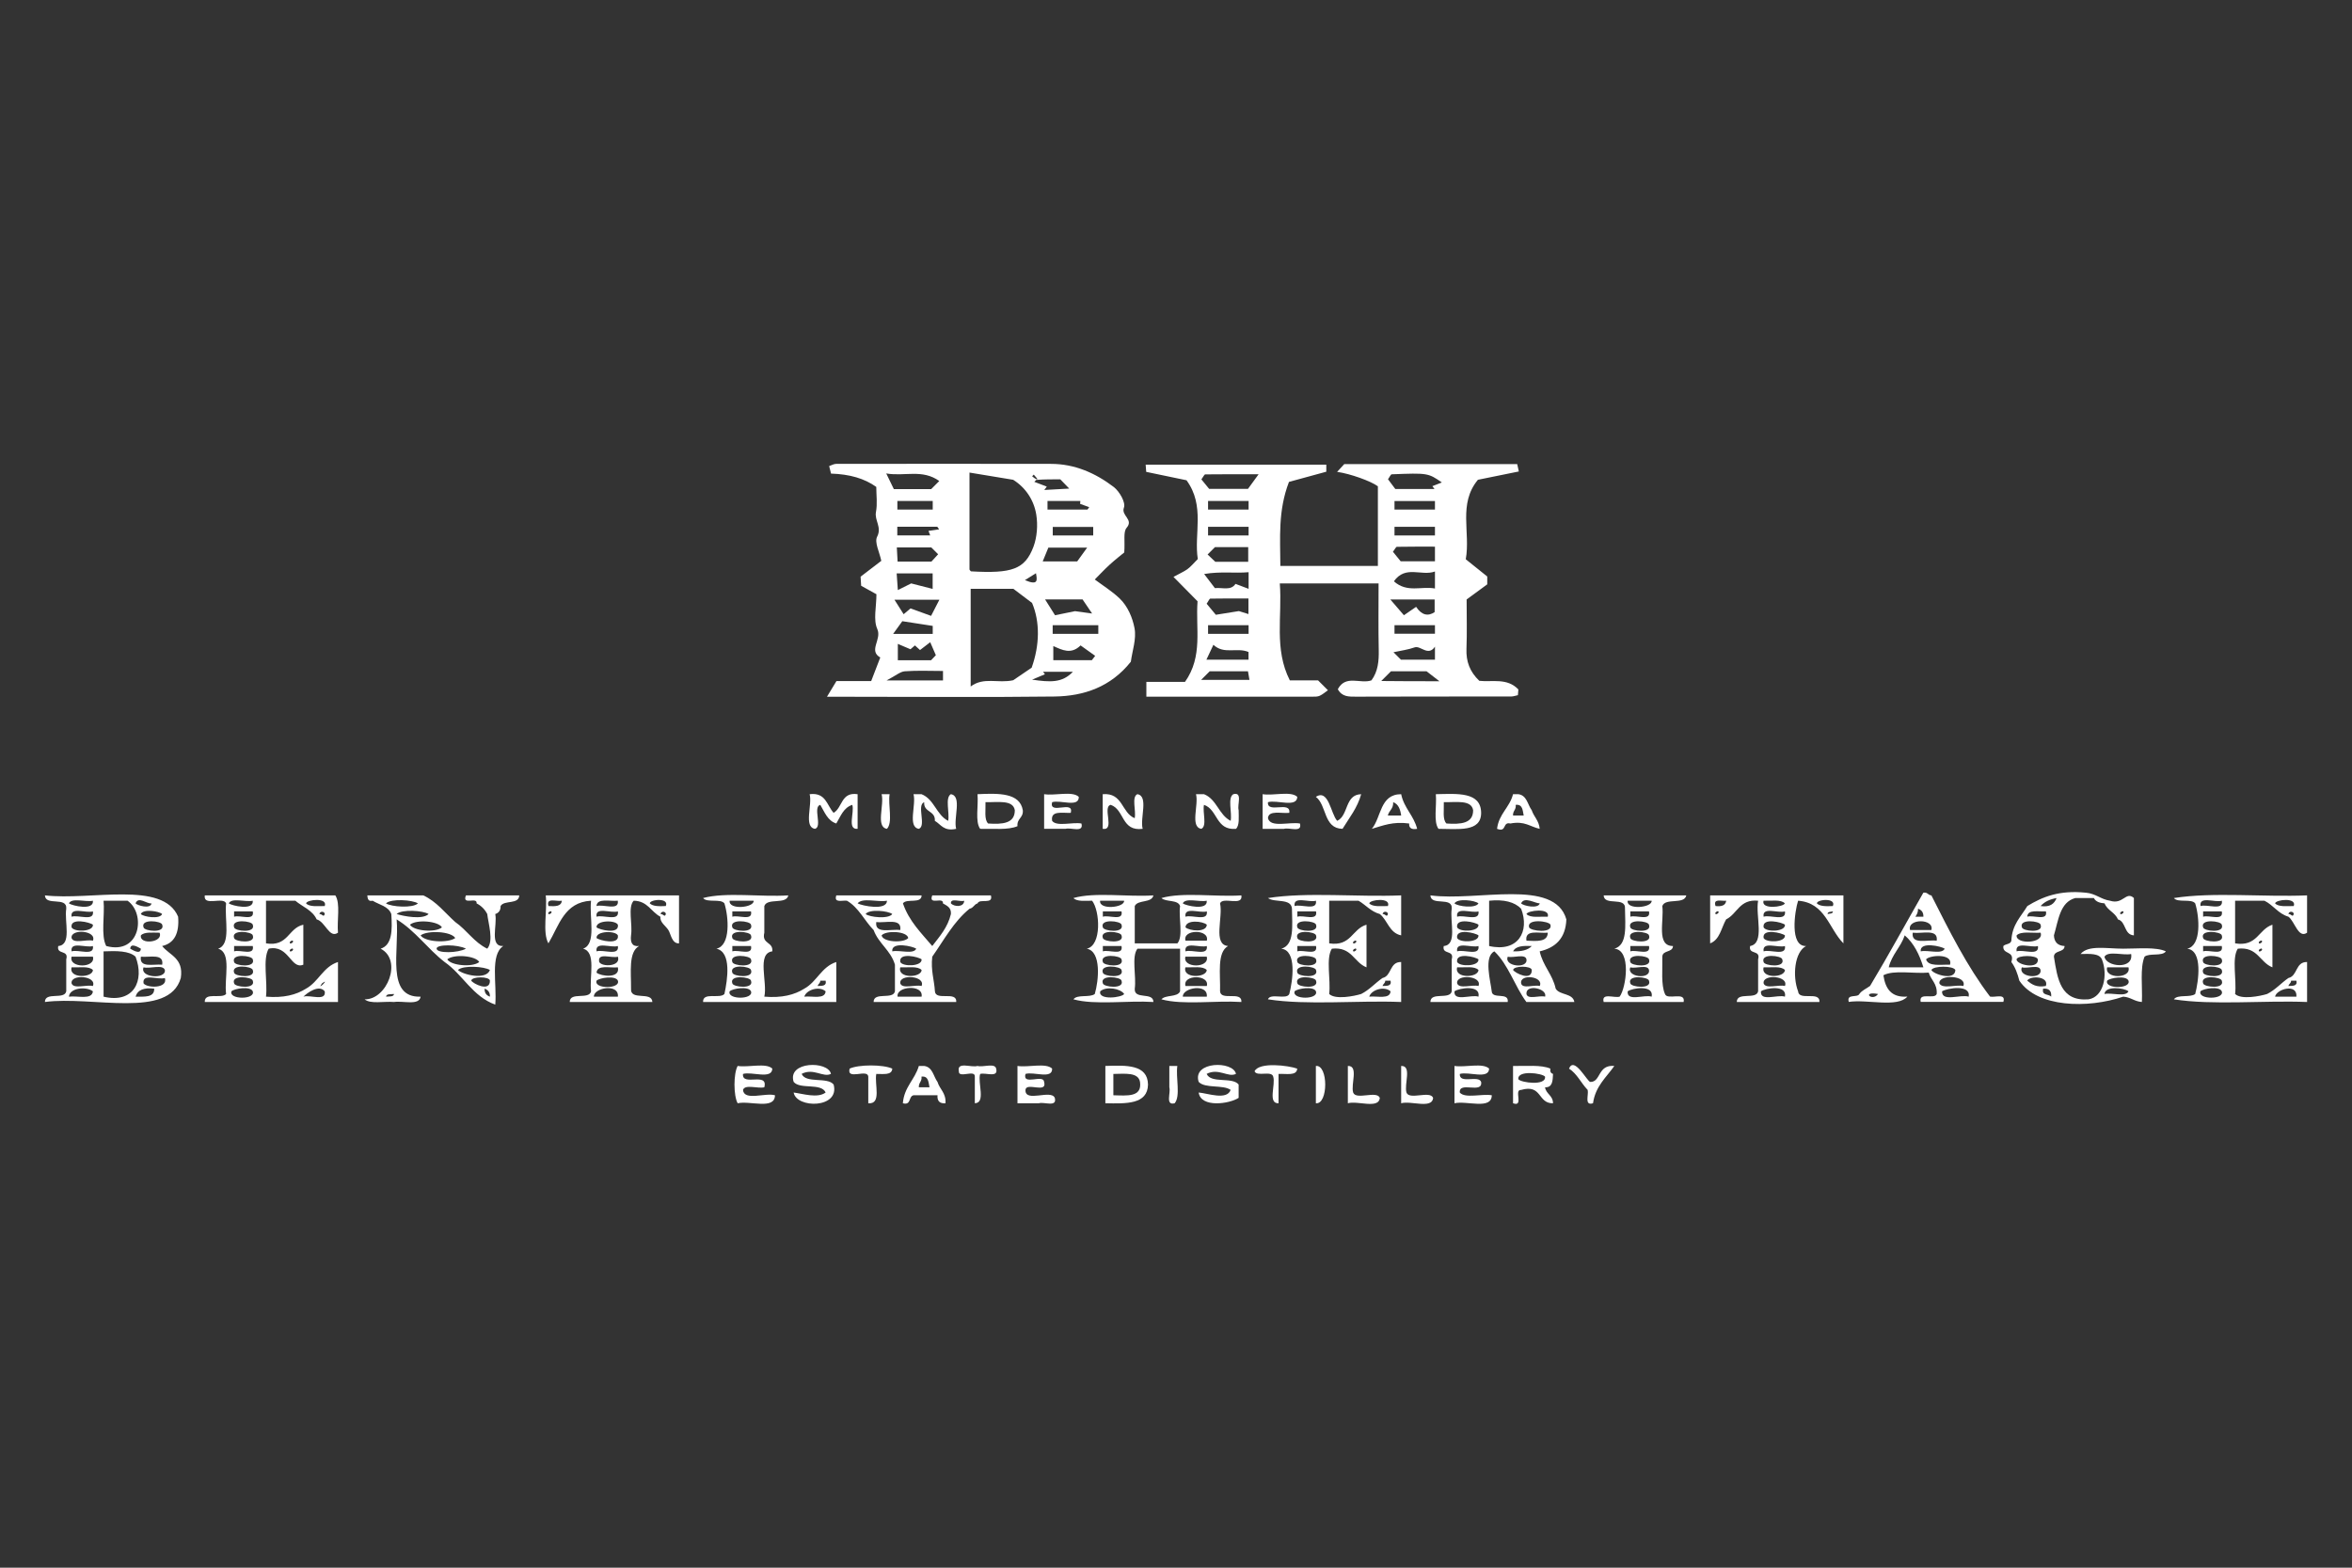 <?xml version="1.0" encoding="UTF-8"?>
<svg preserveAspectRatio="xMidYMid slice" width="300px" height="200px" xmlns="http://www.w3.org/2000/svg" id="a" viewBox="0 0 300 200">
  <rect x="0" y="0" width="300" height="200" fill="#333333" stroke="none"/>
  <defs>
    <style>.d,.e{fill:#fff;}.e{fill-rule:evenodd;}</style>
  </defs>
  <g id="b">
    <g>
      <path class="d" d="M175.83,74.43h-12.59c.33,4.16-.76,8.37,1.28,12.37h3.6l1.26,1.26c-.35,.24-.67,.53-1.04,.7-.27,.13-.62,.12-.94,.12-7.02,0-14.05,0-21.18,0v-1.89h4.93c2.32-3.28,1.33-6.81,1.6-10.28l-3.07-3.11c.79-.44,1.33-.66,1.79-1,.44-.32,.79-.76,1.31-1.28-.51-3.2,.96-6.77-1.44-10.05l-5.14-1.07-.07-.92h23.04v.9l-4.76,1.3c-1.42,3.7-1.11,7.15-1.1,10.72h12.44v-10.16c-.88-.65-3.49-1.6-5.2-1.84l.91-.99h22.06l.21,.94-5.22,1.06c-2.55,3.08-.93,6.71-1.55,10.14l2.74,2.2v1l-2.63,1.93c0,2.15,.06,4.23-.02,6.31-.06,1.58,.41,2.9,1.64,4.07,1.63,.18,3.55-.41,4.98,1.1-.02,.21-.04,.42-.06,.73-.28,.05-.57,.17-.87,.17-6.6,0-13.2,0-19.8,.02-.91,0-1.76,.03-2.3-.95,1.01-1.9,2.88-.63,4.29-1.13,.84-1.14,.96-2.47,.93-3.88-.06-2.75-.02-5.5-.02-8.52Zm-15.29-13.93c-2.74,0-4.78,0-6.81,.02-.12,0-.24,.3-.49,.64l.99,1.21h4.95l1.36-1.87Zm17.42,1.88h5.01l-.27-.36,1.21-.47c-1.74-1.21-1.83-1.22-6.39-1.04-.13,0-.24,.3-.48,.63l.93,1.24Zm5.08,7.36c-1.65,0-3.25-.01-4.86,.02-.13,0-.25,.3-.51,.63l.99,1.22h4.37v-1.87Zm-23.8,6.61c-1.67,0-3.27-.01-4.86,.02-.12,0-.23,.31-.47,.65l1.17,1.41,2.94-.47,1.22,.38v-2Zm23.79-3.44c-1.74,.63-3.74-.85-5.24,1.25,1.69,1.51,3.51,.59,5.24,.92v-2.17Zm-23.77,.09c-1.79,.16-3.53-.13-5.67,.23l1.37,1.8c.98-.1,2.03,.36,2.63-.54l1.67,.63v-2.11Zm-.05-1.33v-1.87h-4.24l-.94,.94,.98,.93h4.2Zm21.42,5.75c.71,1.08,1.53,1.23,2.36,.67v-1.61h-5.65l1.73,2.01,1.57-1.08Zm-4.45,9.46c2.49,.04,4.68,.02,7.42,.03l-1.64-1.27h-4.54l-1.24,1.24Zm-22.98-.14h6.17l-.19-1.1h-4.88l-1.1,1.1Zm29.83-4.24c-.87,1.29-1.83-.18-2.59,.09-.84,.3-1.75,.41-2.7,.62l.95,.95h4.34v-1.66Zm-23.78,.68c-1.48-.63-3.12,.36-4.48-.92l-.89,1.9h5.37v-.97Zm23.78-3.42h-5.16v1.09h5.16v-1.09Zm-28.94,1.1h5.17v-1.1h-5.17v1.1Zm0-15.85h5.17v-1.1h-5.17v1.1Zm23.78,0h5.16v-1.09h-5.16v1.09Zm0,3.3h5.16v-1.1h-5.16v1.1Zm-18.61-1.1h-5.17v1.1h5.17v-1.1Z"></path>
      <path class="d" d="M111.77,75.8l-1.93-1.07-.07-1.16,2.64-2.02c-.23-1.12-.9-2.37-.53-3.08,.63-1.22-.36-2.08-.15-3.15,.2-1.05,.04-2.17,.04-3.2-1.51-1.08-3.37-1.62-5.77-1.7l-.24-.96c.32-.11,.6-.28,.89-.28,9.14-.01,18.27-.02,27.41,0,3.01,0,5.67,1.17,8,2.95,.73,.56,1.54,1.98,1.3,2.62-.4,1.06,1.28,1.5,.34,2.59-.45,.52-.19,1.66-.3,3.14-.36,.3-1.14,.9-1.86,1.56-.65,.59-1.25,1.24-1.9,1.89,1.07,.8,2.22,1.51,3.17,2.42,1.05,1.01,1.65,2.47,1.9,3.8,.26,1.37-.29,2.89-.47,4.27-2.54,3.2-5.96,4.39-9.74,4.44-8.91,.11-17.83,.03-26.75,.03h-2.27l1.21-2h4.43l1.16-3.01c-1.55-.88,.22-2.29-.38-3.63-.53-1.19-.11-2.81-.11-4.46Zm20.42-14.58l.13-.13-.46-.54-.21,.21c.18,.15,.36,.31,.6,.39l-.32,.32,1.59,.61-.32,.43,3.18-.18-1.14-1.18c-1.01,0-2,0-3.04,.07Zm-2.95,25.56l2.35-1.6c1.03-2.89,1.07-5.85,.05-8.26l-2.38-1.8h-5.45v12.46c1.68-1.26,3.49-.36,5.43-.8Zm-5.58-26.48c0,4.48,0,8.41,0,12.34,0,.08,.12,.17,.18,.25,5.24,.3,6.89-.25,7.98-3.14,.46-1.24,.57-2.76,.36-4.08-.3-1.88-1.37-3.47-2.95-4.46l-5.57-.92Zm-3.85,1.07c-2.16-1.56-4.43-.56-6.77-.97l.97,2h4.76l1.03-1.03Zm-1.01,8.47h-4.41l.1,1.81h4.31l.86-.94-.87-.87Zm19.29,6.63h-4.79l1.27,2.02,2.55-.52,2.18,.3-1.22-1.8Zm.58-6.61h-4.95l-.72,1.76h4.4l1.27-1.76Zm-24.15,12.27v2.1h4.24c.33-.35,.62-.65,.61-.64l-.72-1.66-1.3,1-.65-.59-.57,.49-1.62-.69Zm1.63-4.51l2.61,.95,1.06-2.06h-5.73l1.17,1.85,.88-.74Zm2.81-4.47h-4.59l.15,2.13,1.7-.85,2.74,.7v-1.98Zm1.32,12.45c-1.66,0-3.27-.08-4.87,.04-.58,.04-1.13,.54-2.33,1.17h7.2v-1.21Zm13.99-4.74h5.82v-1.1h-5.82v1.1Zm5,3.36l.42-.55-1.86-1.33c-1.22,1.19-2.33,.59-3.48,.08v1.8h4.92Zm-4.99-15.91h5.16v-1.09h-5.16v1.09Zm-20.37,12.56h5.06v-1.02l-3.88-.6-1.17,1.62Zm23.86-16.59l.03-.37h-4.19v1.1h5.1l.22-.31-1.16-.42Zm-19.12,4.03l-.22-.58,1.36-.2-.24-.33h-5.1v1.1h4.19Zm.32-4.4h-4.51v1.1h4.51v-1.1Zm12.69,22.8c2.29,.33,3.83,.43,5.19-1.01h-3.81l.24,.32-1.62,.68Zm-.93-12.7c1.76,.75,1.55-.04,1.41-.88l-1.41,.88Z"></path>
    </g>
  </g>
  <g id="c">
    <g>
      <path class="e" d="M103.27,101.32c2.08-.26,2.19,1.43,3.06,2.38,1.15-.67,.93-2.69,3.06-2.38v4.42c-1.38,.13-.37-2.12-.68-3.06-1.12,.36-1.49,1.46-2.04,2.38-1.12-.36-1.49-1.46-2.04-2.38-.99,.26,.31,2.8-.68,3.06-1.47-.23-.31-3.09-.68-4.42Z"></path>
      <path class="e" d="M112.45,101.32h1.02c-.22,1.37,.44,3.61-.34,4.42-1.47-.23-.31-3.09-.68-4.42Z"></path>
      <path class="e" d="M116.52,101.32h1.02c1.63,.64,1.89,2.64,3.4,3.4,.21-1.03-.43-2.93,.34-3.4,1.47,.23,.31,3.09,.68,4.42-1.59,.35-1.93-.56-2.72-1.02,.09-1.34-1.45-1.04-1.36-2.38-.99,.37,.31,3.03-.68,3.4-1.47-.23-.31-3.09-.68-4.42Z"></path>
      <path class="e" d="M124.68,101.32c2.74-.13,5.39-.18,5.78,2.04,.09,1-.77,1.04-.68,2.04-1.18,.52-3.1,.3-4.76,.34-.67-.92-.2-2.97-.34-4.42Zm1.36,3.74c1.82,.12,3.41,.01,3.4-1.7-.23-1.36-2.19-.99-3.74-1.02,.04,.98-.19,2.22,.34,2.72Z"></path>
      <path class="e" d="M133.18,101.32c1.37,.22,3.61-.44,4.42,.34,.05,1.41-2.37,.35-3.4,.68-.44,1.68,2.82-.32,2.38,1.36-1.09,.05-2.6-.34-2.38,1.02,.58,.78,2.59,.13,3.74,.34,.32,1.23-1.34,.47-2.04,.68h-2.72v-4.42Z"></path>
      <path class="e" d="M140.65,101.32c2.6-.22,2.38,2.38,4.08,3.06,.21-.92-.43-2.7,.34-3.06,1.47,.23,.31,3.09,.68,4.42-2.74,.36-2.3-2.46-4.08-3.06-1.1,.26,.6,3.32-1.02,3.06v-4.42Z"></path>
      <path class="e" d="M152.55,101.32h1.02c1.63,.64,1.89,2.64,3.4,3.4,.21-1.03-.43-2.93,.34-3.4,1.23-.32,.47,1.34,.68,2.04,0,.9,.13,1.94-.34,2.38-2.6,.22-2.3-2.46-4.08-3.06-.21,.92,.43,2.7-.34,3.06-1.47-.23-.31-3.09-.68-4.42Z"></path>
      <path class="e" d="M161.05,101.32c1.37,.22,3.61-.44,4.42,.34-.04,1.43-2.61,.34-3.74,.68-.15,1.51,2.95-.23,2.72,1.36-1.03,.11-2.64-.38-2.72,.68,.31,1.27,2.73,.44,4.08,.68,.32,1.23-1.34,.47-2.04,.68h-2.72v-4.42Z"></path>
      <path class="e" d="M167.84,101.66c1.64-1.06,1.9,2.17,2.72,3.06,1.47-.68,.95-3.35,3.06-3.4-.49,1.77-1.52,3.01-2.38,4.42-2.45-.05-1.98-3-3.4-4.08Z"></path>
      <path class="e" d="M178.72,101.32c.37,1.79,1.6,2.7,2.04,4.42-.68,.12-1.06-.07-1.02-.68-2.09-.28-3.35,.27-4.76,.68,1.23-1.49,1.02-4.42,3.74-4.42Zm-1.7,2.72h1.7c-.11-.79-.35-1.46-1.02-1.7,.05,.85-.53,1.05-.68,1.7Z"></path>
      <path class="e" d="M183.14,101.32c2.78-.06,5.75-.32,5.78,2.38,0,2.5-2.95,2.04-5.44,2.04-.67-.92-.2-2.97-.34-4.42Zm1.36,3.74c1.82,.12,3.41,.01,3.4-1.7-.23-1.36-2.19-.99-3.74-1.02,.04,.98-.19,2.22,.34,2.72Z"></path>
      <path class="e" d="M193.67,101.32c1.09,.15,1.17,1.32,1.7,2.04,.28,.85,.93,1.33,1.02,2.38-1.22-.26-1.9-1.04-3.74-.68-1.05-.25-.41,1.17-1.7,.68,.23-1.92,1.6-2.7,2.04-4.42h.68Zm-.68,2.72h1.36c-.14-.65-.12-1.46-1.02-1.36,.08,.64-.38,.75-.34,1.36Z"></path>
      <path class="e" d="M245.33,113.89c.55-.1,.58,.32,1.02,.34,2.28,4.51,4.54,9.05,7.48,12.91,.64,.15,2.05-.46,1.7,.68h-10.54c-.31-1.33,1.79-.25,2.04-1.02,.08-1.32-.73-1.76-1.02-2.72-1.87,.17-4.45-.37-5.78,.34,.25,1.67,.97,2.88,3.06,2.72-1.26,1.46-5.12,.32-7.48,.68-.3-1.1,1.11-.48,1.36-1.02,.33-.46,.91-.68,1.36-1.02,2.34-3.89,4.53-7.93,6.8-11.9Zm-1.02,3.06h1.02c.02-.58-.26-.87-.68-1.02,.01,.47-.16,.75-.34,1.02Zm-.68,1.7h2.72c.4-1.49-3.12-1.49-2.72,0Zm3.4,1.36c.22-1.57-1.86-.86-3.06-1.02-.22,1.58,1.86,.86,3.06,1.02Zm-6.12,3.4h4.42c-.51-1.64-1.22-3.09-2.38-4.08-.51,1.52-1.64,2.44-2.04,4.08Zm4.08-2.04c.92-.21,2.7,.43,3.06-.34-.4-.3-3.22-.96-3.06,.34Zm3.74,1.7c.41-1.44-2.57-1.25-3.06-.68,.29,.95,1.84,.65,3.06,.68Zm.68,.68c-.26-.56-2.8-.56-3.06,0,.25,.54,3.01,1.44,3.06,0Zm-2.04,1.7c.36,.77,2.14,.13,3.06,.34,.51-1.38-3.18-1.54-3.06-.34Zm.34,1.02c-.05,1.41,2.37,.35,3.4,.68,.29-1.6-2.73-1.1-3.4-.68Zm-8.16,.34c-2.18-.39-.75,1.04,0,0h0Z"></path>
      <path class="e" d="M272.18,114.57v4.76c-1.28-.08-.97-1.75-2.04-2.04-.35-.89-1.35-1.14-1.7-2.04-.63-.05-1.14-.22-1.36-.68h-2.38c-1.96,.53-2.15,2.84-2.72,4.76,.04,.86,.49,1.32,1.36,1.36-.03,.87-1.33,.49-1.36,1.36,.45,2.84,.84,5.73,4.42,5.44,1.93-.31,2.49-3.12,1.7-5.1-.35-.79-1.56-.7-2.72-.68,.96-1.18,3.34-.68,5.44-.68,1.93,0,4.19-.24,5.44,.34-.47,.67-2.08,.18-2.72,.68-.6,1.44-.25,3.82-.34,5.78-.96-.06-1.42-.62-2.38-.68-4.54,1.55-10.97,1.38-13.25-2.04-.23-.9-.53-1.73-1.02-2.38,.48-1.5-1.15-.89-1.02-2.04,.27-.29,.93-.2,1.02-.68,.09-2.06,1.23-3.07,2.04-4.42,1.9-1.16,4.06-2.06,7.48-1.7,1.25,.11,1.88,.84,3.06,1.02,1.69,.55,2.02-1.27,3.06-.34Zm-11.9,1.02c1.2,.18,1.75-.29,2.04-1.02-.87,.15-1.56,.48-2.04,1.02Zm-1.7,1.36c.77-.25,2.65,.61,2.38-.68-.96,.06-2.33-.29-2.38,.68Zm12.23-.68c-.09-.09-.52,.16-.34,.34,.09,.09,.52-.16,.34-.34Zm-12.91,2.04c.08,.49,2.8,.79,2.38-.34-.08-.49-2.8-.79-2.38,.34Zm-.68,1.02c-.12,1.2,3.56,1.04,3.06-.34-1.06,.07-2.49-.23-3.06,.34Zm0,2.04c.85-.28,2.93,.66,2.72-.68-.85,.28-2.93-.66-2.72,.68Zm14.61,.34c-1.03,.21-2.93-.44-3.4,.34,.17,1.3,3.73,1.7,3.4-.34Zm-11.9,.68c-.15-.56-2.57-.56-2.72,0,0,.71,2.84,1.33,2.72,0Zm.34,1.36c-.15-.76-1.67-.14-2.38-.34-.54,1.25,2.59,1.59,2.38,.34Zm11.22-.34h-2.72c-.4,1.49,3.12,1.49,2.72,0Zm-10.54,2.38c.44-1.26-2.01-1.35-2.38-.68,.57,.45,1.14,.9,2.38,.68Zm7.82-.68c-.37,1.08,3.09,1.08,2.72,0-.29-.7-2.37-.36-2.72,0Zm-7.14,2.04c.06-.74-.28-1.08-1.02-1.02-.23,.91,.7,.66,1.02,1.02Zm6.8-.34c.92-.21,2.7,.43,3.06-.34-.55-.45-2.99-.73-3.06,.34Z"></path>
      <path class="e" d="M5.73,114.23c5.89,.68,15.05-1.91,16.99,2.72,.17,2.1-.47,3.38-2.04,3.74,.96,1.2,2.77,1.54,2.38,4.08-1.51,5.29-11.35,2.25-17.33,3.06,0-1.35,2.48-.24,2.72-1.36v-4.08c.36-1.27-1.27-.54-1.02-1.7,1.77-.15,.76-3.1,1.02-4.76,.13-1.6-2.66-.29-2.72-1.7Zm6.12,.68c-.92,.21-2.7-.43-3.06,.34,.4,.3,3.22,.96,3.06-.34Zm1.7,5.78c4.37,1.17,5.08-4.13,2.72-5.78h-3.06c.17,1.87-.37,4.45,.34,5.78Zm5.78-5.44c-.6,.09-1.69-.96-2.04,0,.24,.27,1.9,.76,2.04,0Zm-10.2,1.7c.85-.28,2.93,.66,2.72-.68-.85,.28-2.93-.66-2.72,.68Zm11.55-.34c-.35-.36-2.43-.7-2.72,0,.35,.36,2.43,.7,2.72,0Zm-11.55,1.7c.33,.63,2.81,.57,2.72-.34-.34-.3-2.94-.95-2.72,.34Zm9.18,0c.08,.49,2.8,.79,2.38-.34-.08-.49-2.8-.79-2.38,.34Zm-9.18,1.36c.25,.77,1.91,.13,2.72,.34,.53-1.32-2.89-1.56-2.72-.34Zm8.84-.34c-.21,1.25,2.92,.91,2.38-.34-.9,0-1.94-.13-2.38,.34Zm-8.84,2.04c.85-.28,2.93,.66,2.72-.68-.85,.28-2.93-.66-2.72,.68Zm8.84-.34c-.21-.1-1.31-.85-1.36,0,.21,.1,1.31,.85,1.36,0Zm-4.76,6.12c3.87,.92,5.25-2.06,4.08-5.1-.83-.76-2.43-.75-4.08-.68v5.78Zm-1.36-5.1h-2.72c-.4,1.49,3.12,1.49,2.72,0Zm8.84,1.02c.23-1.47-1.58-.91-2.72-1.02-.23,1.47,1.58,.92,2.72,1.02Zm-8.84,.68c-.49-.53-1.74-.3-2.72-.34-.4,1.45,2.69,1.36,2.72,.34Zm9.18,0c-.25-.77-1.91-.13-2.72-.34-.53,1.32,2.89,1.56,2.72,.34Zm-11.9,1.7c.25,.77,1.91,.13,2.72,.34,.53-1.32-2.89-1.56-2.72-.34Zm9.18,0c.42,.62,3.15,.68,2.72-.68-.85,.28-2.93-.66-2.72,.68Zm-9.52,1.7c1.1-.15,2.94,.45,3.06-.68-.84-.67-2.97-.45-3.06,.68Zm8.5,0c1.12-.01,2.41,.14,2.38-1.02-1.29-.16-2.12,.14-2.38,1.02Z"></path>
      <path class="e" d="M26.12,114.23h16.65c.68,1.02,.19,3.21,.34,4.76-1.11,.78-1.61-1.41-2.72-1.7-.53-1.17-1.8-1.6-2.72-2.38h-3.74v5.44c2.84,.46,2.81-1.95,4.76-2.38v5.1c-1.59,.68-1.85-2.6-4.42-2.04-.79,1.37-.12,4.19-.34,6.12,2.23,.19,3.85-.23,5.1-1.02,1.61-.88,2.19-2.8,4.08-3.4v5.1H26.12c-.06-1.31,2.13-.36,2.72-1.02-.27-2,.75-5.29-1.02-5.78,1.71-.55,.79-3.74,1.02-5.78-.34-.91-2.94,.45-2.72-1.02Zm6.12,.68c-.92,.21-2.7-.43-3.06,.34,.4,.3,3.22,.96,3.06-.34Zm9.18,.68c.42-1.13-2.3-.83-2.38-.34,.44,.47,1.48,.34,2.38,.34Zm-11.56,1.36c.77-.25,2.65,.61,2.38-.68h-2.38v.68Zm11.56-.34c0-.34-.6-.43-.68,0,.38-.03,.53,.49,.68,0Zm-11.56,1.7c.08,.49,2.8,.79,2.38-.34-.08-.49-2.8-.79-2.38,.34Zm0,1.36c.08,.49,2.8,.79,2.38-.34-.08-.49-2.8-.79-2.38,.34Zm7.48,.34c-.09-.09-.52,.16-.34,.34,.09,.09,.52-.16,.34-.34Zm-7.48,1.36c.77-.25,2.65,.61,2.38-.68h-2.38v.68Zm7.48-.34c-.09-.09-.52,.16-.34,.34,.09,.09,.52-.16,.34-.34Zm-7.48,1.7c.08,.49,2.8,.79,2.38-.34-.08-.49-2.8-.79-2.38,.34Zm0,1.36c.08,.49,2.8,.79,2.38-.34-.08-.49-2.8-.79-2.38,.34Zm0,1.36c.08,.49,2.8,.79,2.38-.34-.08-.49-2.8-.79-2.38,.34Zm11.22,0c-.82,1.14,1.14-.82,0,0h0Zm-11.56,1.02c-.37,1.08,3.09,1.08,2.72,0-.29-.7-2.37-.36-2.72,0Zm9.18,.68c.85-.28,2.93,.66,2.72-.68-.73-.92-2.26,.21-2.72,.68Z"></path>
      <path class="e" d="M46.85,114.23h7.14c1.71,.79,2.76,2.23,4.08,3.4,1.47,1.02,2.4,2.59,4.08,3.4,.86-.99,.12-3.27,0-4.42-.31-.6-.76-1.05-1.36-1.36,.11-.9-1.9,.32-1.36-1.02h6.8c-.04,1.2-1.93,.56-2.38,1.36,.01,.58-.25,.88-.68,1.02,.29,1.41-.78,4.18,1.02,4.08-1.71,1.12-.79,4.87-1.02,7.48-2.91-1.06-4.12-3.81-6.46-5.44-2.17-1.68-3.73-3.98-6.12-5.44,.36,3.95-1.41,10.02,3.06,9.86-.18,1.18-2.22,.5-3.4,.68-1.25-.11-3.01,.29-3.74-.34,2.85,.07,4.87-5,2.04-6.46,1.47-.46,1.5-2.35,1.36-4.42-.36-1-1.54-1.18-2.38-1.7-.58,.13-.64-.26-.68-.68Zm6.46,1.02c-.7-.45-3.41-.64-4.08,0,.7,.45,3.41,.64,4.08,0Zm1.36,1.36c-.7-.45-3.41-.64-4.08,0,.88,.27,3.29,.76,4.08,0Zm1.7,1.7c-.46-.8-3.23-1.05-4.08-.34,.46,.8,3.23,1.05,4.08,.34Zm1.7,1.36c-.52-.85-3.5-1.02-4.42-.34,.52,.85,3.49,1.02,4.42,.34Zm-2.38,1.36c.06,.62,2.73,.56,3.74,0-.99-.55-3.79-.58-3.74,0Zm5.44,1.7c-.46-.8-3.23-1.05-4.08-.34,.46,.8,3.23,1.05,4.08,.34Zm1.36,1.02c-.7-.45-3.41-.64-4.08,0,.64,.61,3.6,1.33,4.08,0Zm0,1.36c-.05-.56-2.33-.56-2.38,0,.24,.39,2.4,1.49,2.38,0Zm0,2.04c.02-.58-.26-.87-.68-1.02-.02,.58,.26,.87,.68,1.02Zm-12.23-.34c-.4,.05-.97-.06-1.02,.34,.4-.05,.96,.06,1.02-.34Z"></path>
      <path class="e" d="M69.62,114.23h16.99v6.12c-.92,.05-1.04-1.21-1.36-1.7-.37-.57-1.08-.96-1.02-1.7-1.19-.62-1.62-2.01-3.4-2.04-.78,.8-.12,3.05-.34,4.42-.1,.89,.12,1.46,1.02,1.36-1.37,.78-1,3.31-1.02,5.44-.13,1.6,2.66,.29,2.72,1.7h-10.54c0-1.35,2.48-.24,2.72-1.36-.24-1.91,.7-5.01-1.02-5.44,1.76-.61,.76-4,1.02-6.12-3.43,.19-4.08,3.17-5.44,5.44-.79-1.37-.12-4.19-.34-6.12Zm.34,1.36c.84,.05,1.65,.06,1.7-.68-.64,.15-2.05-.46-1.7,.68Zm6.12,0c.85-.28,2.93,.66,2.72-.68-1.03,.11-2.64-.38-2.72,.68Zm8.84,0c.48-1.09-2.03-.86-2.04-.34,.4,.39,1.2,.38,2.04,.34Zm-14.61,.68c-.09-.09-.52,.16-.34,.34,.09,.09,.52-.16,.34-.34Zm5.78,.68c.85-.28,2.93,.66,2.72-.68-.85,.28-2.93-.66-2.72,.68Zm8.84-.34c0-.34-.6-.43-.68,0,.38-.03,.53,.49,.68,0Zm-8.84,1.7c.34,.3,2.94,.95,2.72-.34-.33-.63-2.81-.57-2.72,.34Zm0,1.36c.34,.3,2.94,.95,2.72-.34-.33-.63-2.81-.57-2.72,.34Zm0,1.7c.85-.28,2.93,.66,2.72-.68-.85,.28-2.93-.66-2.72,.68Zm.34,1.36c.37,.67,2.82,.58,2.38-.68-.77,.25-2.65-.61-2.38,.68Zm-.34,1.36c.57,.47,3.05,.78,2.72-.68-1.03,.11-2.64-.38-2.72,.68Zm0,1.02c-.37,1.08,3.09,1.08,2.72,0-.29-.7-2.37-.36-2.72,0Zm-.34,2.04h3.06c.18-1.72-3.1-1.16-3.06,0Z"></path>
      <path class="e" d="M89.67,114.57c2.95-.79,7.36-.11,10.88-.34-.25,1.22-2.68,.27-3.06,1.36v3.4c-.36,1.49,1.15,1.12,1.02,2.38-2.02,.25-.59,3.94-1.02,5.78,2.23,.19,3.85-.23,5.1-1.02,1.61-.88,2.19-2.8,4.08-3.4v5.1h-16.99c-.07-1.31,2.13-.36,2.72-1.02,.39-1.8,.94-5.35-1.02-5.78,1.84-.4,1.56-4.05,1.02-5.78-.49-.64-2.22-.04-2.72-.68Zm6.46,.34h-3.06c-.17,1.22,3.16,.89,3.06,0Zm-2.72,2.04c.77-.25,2.65,.61,2.38-.68h-2.38v.68Zm0,1.36c.08,.49,2.8,.79,2.38-.34-.08-.49-2.8-.79-2.38,.34Zm0,1.36c.08,.49,2.8,.79,2.38-.34-.08-.49-2.8-.79-2.38,.34Zm0,1.7c.77-.25,2.65,.61,2.38-.68h-2.38v.68Zm0,1.36c.08,.49,2.8,.79,2.38-.34-.08-.49-2.8-.79-2.38,.34Zm0,1.36c.08,.49,2.8,.79,2.38-.34-.08-.49-2.8-.79-2.38,.34Zm0,1.36c.08,.49,2.8,.79,2.38-.34-.08-.49-2.8-.79-2.38,.34Zm10.88,.34c.53-.03,1.18,.05,1.02-.68h-.68c0,.34-.27,.4-.34,.68Zm-11.22,.68c-.37,1.08,3.09,1.08,2.72,0-.29-.7-2.37-.36-2.72,0Zm9.52,.68c1.03-.11,2.64,.38,2.72-.68-.81-.71-2.46-.2-2.72,.68Z"></path>
      <path class="e" d="M106.67,114.23h10.88c0,1.13-1.92,.34-2.38,1.02,.78,2.28,2.34,3.78,3.74,5.44,.93-1.22,1.96-2.34,2.38-4.08,.06-.85-.52-1.06-1.02-1.36,.11-.9-1.9,.32-1.36-1.02h7.48c.33,1.23-1.47,.35-1.7,1.02-.45,.12-.53,.6-1.02,.68-2.01,1.62-3.26,3.99-4.76,6.12-.2,1.79,.25,2.92,.34,4.42,.09,1.27,2.82-.1,2.72,1.36h-10.54c0-1.35,2.48-.24,2.72-1.36v-3.4c-.54-1.84-2.08-2.68-2.72-4.42-1.18-1.2-1.89-2.86-3.4-3.74-.6-.08-1.7,.34-1.36-.68Zm6.46,.68c-1.14,.22-3.16-.44-3.74,.34,.56,.31,3.74,.97,3.74-.34Zm9.86,0c-.49,.19-1.76-.4-1.7,.34,.43,.46,1.66,.52,1.7-.34Zm-9.18,1.7c-.51-.41-2.93-.67-3.4,0,.51,.41,2.93,.67,3.4,0Zm1.02,2.04c.22-1.58-1.86-.86-3.06-1.02-.22,1.57,1.86,.86,3.06,1.02Zm1.02,1.02c-.15-.89-2.83-1-3.4-.34,.15,.89,2.83,1,3.4,.34Zm-2.04,1.7c.92-.21,2.7,.43,3.06-.34-.4-.3-3.22-.96-3.06,.34Zm1.02,1.36c.33,.63,2.81,.57,2.72-.34-.34-.3-2.94-.95-2.72,.34Zm2.72,1.02c-.49-.53-1.74-.3-2.72-.34-.4,1.45,2.69,1.36,2.72,.34Zm-2.72,1.7c.25,.77,1.91,.13,2.72,.34,.53-1.32-2.89-1.56-2.72-.34Zm-.34,1.7h3.06c.28-1.62-3.29-1.35-3.06,0Z"></path>
      <path class="e" d="M136.92,114.57c2.72-.79,6.91-.12,10.2-.34-.23,1.02-1.98,.51-2.38,1.36v4.76h5.44c.78-.92,.12-3.28,.34-4.76-.28-.86-1.79-.47-2.38-1.02,2.72-.79,6.91-.12,10.2-.34,.22,1.47-2.38,.11-2.72,1.02,.41,1.75-.96,5.27,1.02,5.44-1.44,.82-.96,3.57-1.02,5.78,.09,1.27,2.82-.1,2.72,1.36-3.31-.21-7.45,.42-10.2-.34,.53-.61,2.04-.23,2.38-1.02v-5.44h-5.44c-.78,1.03-.12,3.51-.34,5.1-.11,1.47,2.36,.36,2.38,1.7-3.31-.21-7.45,.42-10.2-.34,.47-.67,2.08-.18,2.72-.68,.5-1.69,.87-5.43-1.02-5.78,1.92-.41,1.69-4.81,.68-6.12-.9,0-1.94,.13-2.38-.34Zm6.46,.34h-3.06c-.17,1.22,3.16,.89,3.06,0Zm10.54,0c-.92,.21-2.7-.43-3.06,.34,.4,.3,3.22,.96,3.06-.34Zm-13.25,2.04c.77-.25,2.65,.61,2.38-.68h-2.38v.68Zm10.54,0c.85-.28,2.93,.66,2.72-.68-.85,.28-2.93-.66-2.72,.68Zm-10.54,1.36c.08,.49,2.8,.79,2.38-.34-.08-.49-2.8-.79-2.38,.34Zm10.54,0c.5,.46,2.69,.69,2.72-.34-.5-.46-2.69-.69-2.72,.34Zm-10.54,1.36c.08,.49,2.8,.79,2.38-.34-.08-.49-2.8-.79-2.38,.34Zm10.54,.34h2.72c.4-1.49-3.12-1.49-2.72,0Zm-10.54,1.36c.77-.25,2.65,.61,2.38-.68h-2.38v.68Zm10.54,0c.85-.28,2.93,.66,2.72-.68-.85,.28-2.93-.66-2.72,.68Zm-10.54,1.36c.08,.49,2.8,.79,2.38-.34-.08-.49-2.8-.79-2.38,.34Zm13.25-.68h-2.72c-.4,1.49,3.12,1.49,2.72,0Zm-13.25,2.04c.08,.49,2.8,.79,2.38-.34-.08-.49-2.8-.79-2.38,.34Zm13.25-.34c-.49-.53-1.74-.3-2.72-.34-.4,1.45,2.69,1.36,2.72,.34Zm-13.25,1.7c.08,.49,2.8,.79,2.38-.34-.08-.49-2.8-.79-2.38,.34Zm10.54,.34h2.72c.4-1.49-3.12-1.49-2.72,0Zm-10.88,.68c-.26,1.19,2.8,.79,3.06,.34-.45-.69-2.27-1.03-3.06-.34Zm10.54,.68h3.06c.18-1.72-3.1-1.16-3.06,0Z"></path>
      <path class="e" d="M161.73,114.57c4.99-.79,11.44-.11,16.99-.34v5.1c-1.51-.3-1.72-1.91-2.72-2.72-1.15-.32-1.79-1.16-2.72-1.7h-3.74v5.44c2.81,.43,2.91-1.85,4.76-2.38v5.44c-1.63-.64-1.87-2.66-4.42-2.38-.79,1.25-.12,3.96-.34,5.78,.79,.76,3.2,.27,4.08,0,1.05-.53,1.78-1.39,2.72-2.04,1.2-.27,.87-2.07,2.38-2.04v5.1c-5.56-.22-12,.44-16.99-.34,.29-.84,2.37,.1,2.72-.68,.43-1.62,1-5.56-1.02-5.78,1.69-.46,1.39-2.91,1.36-5.1-.09-1.38-2.22-.73-3.06-1.36Zm3.4,1.02c.85-.28,2.93,.66,2.72-.68-.85,.28-2.93-.66-2.72,.68Zm11.9,0c.42-1.13-2.3-.83-2.38-.34,.44,.47,1.48,.34,2.38,.34Zm-11.55,1.36c.77-.25,2.65,.61,2.38-.68h-2.38v.68Zm11.55-.34c0-.34-.6-.43-.68,0,.38-.03,.53,.49,.68,0Zm-11.55,1.7c.08,.49,2.8,.79,2.38-.34-.08-.49-2.8-.79-2.38,.34Zm0,1.36c.08,.49,2.8,.79,2.38-.34-.08-.49-2.8-.79-2.38,.34Zm7.48,.34c-.09-.09-.52,.16-.34,.34,.09,.09,.52-.16,.34-.34Zm-7.48,1.36c.77-.25,2.65,.61,2.38-.68h-2.38v.68Zm7.48-.34c-.09-.09-.52,.16-.34,.34,.09,.09,.52-.16,.34-.34Zm-7.48,1.7c.08,.49,2.8,.79,2.38-.34-.08-.49-2.8-.79-2.38,.34Zm0,1.36c.08,.49,2.8,.79,2.38-.34-.08-.49-2.8-.79-2.38,.34Zm0,1.36c.08,.49,2.8,.79,2.38-.34-.08-.49-2.8-.79-2.38,.34Zm10.87,.34c.53-.03,1.18,.05,1.02-.68h-.68c0,.34-.28,.4-.34,.68Zm-11.22,.68c-.37,1.08,3.09,1.08,2.72,0-.29-.7-2.37-.36-2.72,0Zm9.52,.68c1.03-.11,2.64,.38,2.72-.68-.81-.71-2.46-.2-2.72,.68Z"></path>
      <path class="e" d="M182.46,114.23c5.99,.8,15.82-2.23,17.33,3.06-.09,2.41-1.37,3.61-3.4,4.08,.41,1.86,1.63,2.9,2.04,4.76,.5,.86,2.18,.54,2.38,1.7h-6.12c-1.49-2.02-2.28-4.74-4.08-6.46-1.39,.67-.48,3.81-.34,5.1,.07,1.07,2.22,.04,2.04,1.36h-9.86c0-1.35,2.48-.24,2.72-1.36v-4.08c.36-1.27-1.27-.54-1.02-1.7,1.77-.15,.76-3.1,1.02-4.76,.13-1.6-2.66-.29-2.72-1.7Zm6.12,1.02c-.43-.39-2.68-.68-3.06,0,.43,.39,2.68,.68,3.06,0Zm1.36,5.44c3.7,.85,5.2-1.87,4.08-4.76-.83-.86-2.18-1.21-4.08-1.02v5.78Zm6.46-5.44c-.61,0-1.98-.92-2.38,0,.29,.32,2.17,.73,2.38,0Zm-10.54,1.7c.85-.28,2.93,.66,2.72-.68-.85,.28-2.93-.66-2.72,.68Zm11.56,0c.35-1.16-2.55-.81-2.72-.34,.49,.53,1.74,.3,2.72,.34Zm-11.56,1.36c.33,.63,2.81,.57,2.72-.34-.34-.3-2.94-.95-2.72,.34Zm9.18,0c.17,.47,3.06,.82,2.72-.34-.17-.47-3.06-.82-2.72,.34Zm-9.18,1.36c.33,.63,2.81,.57,2.72-.34-.34-.3-2.94-.95-2.72,.34Zm8.84,.34c1.3,.05,2.7,.2,2.72-1.02-1.14,.1-2.95-.45-2.72,1.02Zm-8.84,1.36c.85-.28,2.93,.66,2.72-.68-.85,.28-2.93-.66-2.72,.68Zm7.14,0c1.05,.03,1.89-.15,2.38-.68-1.07-.05-2.05-.01-2.38,.68Zm-7.14,1.36c.33,.63,2.81,.57,2.72-.34-.34-.3-2.94-.95-2.72,.34Zm8.84-.34c-.15-.76-1.67-.14-2.38-.34-.54,1.25,2.59,1.59,2.38,.34Zm-6.12,1.36c-.49-.53-1.74-.3-2.72-.34-.4,1.45,2.69,1.36,2.72,.34Zm6.8,0c-.05-.56-2.33-.56-2.38,0,.24,.39,2.4,1.49,2.38,0Zm-9.52,1.7c.25,.77,1.91,.13,2.72,.34,.53-1.32-2.89-1.56-2.72-.34Zm8.16,0c.15,.76,1.68,.14,2.38,.34,.54-1.25-2.59-1.59-2.38-.34Zm-8.5,1.02c-.13,1.38,2.12,.37,3.06,.68,.31-1.54-2.45-1.12-3.06-.68Zm9.18,.34c.15,.76,1.67,.14,2.38,.34,.33-1.04-2.5-1.67-2.38-.34Z"></path>
      <path class="e" d="M204.55,114.23h10.54c-.25,1.22-2.68,.27-3.06,1.36,.24,1.91-.8,5.1,1.36,5.1-.03,.87-1.33,.49-1.36,1.36,.04,1.66-.18,3.58,.34,4.76,.28,.85,2.66-.39,2.38,1.02h-10.2c-.32-1.23,1.34-.47,2.04-.68,.84-1.14,1.51-5.98-.68-6.12,1.69-.46,1.39-2.91,1.36-5.1,.13-1.6-2.66-.29-2.72-1.7Zm6.12,.68h-3.06c-.17,1.22,3.16,.89,3.06,0Zm-2.72,2.04c.77-.25,2.65,.61,2.38-.68h-2.38v.68Zm0,1.36c.08,.49,2.8,.79,2.38-.34-.08-.49-2.8-.79-2.38,.34Zm0,1.36c.08,.49,2.8,.79,2.38-.34-.08-.49-2.8-.79-2.38,.34Zm0,1.7c.77-.25,2.65,.61,2.38-.68h-2.38v.68Zm0,1.36c.08,.49,2.8,.79,2.38-.34-.08-.49-2.8-.79-2.38,.34Zm2.38,1.02c-.15-.76-1.68-.14-2.38-.34-.54,1.25,2.59,1.59,2.38,.34Zm-2.38,1.7c.08,.49,2.8,.79,2.38-.34-.08-.49-2.8-.79-2.38,.34Zm-.34,1.02c-.13,1.38,2.12,.37,3.06,.68,.31-1.54-2.45-1.12-3.06-.68Z"></path>
      <path class="e" d="M218.14,114.23h16.99v6.12c-1.86-1.88-2.3-5.18-5.78-5.44-.43,1.34-1.11,5.86,1.02,5.78-1.48,.76-1.76,3.85-1.02,5.78,.09,1.27,2.82-.1,2.72,1.36h-10.54c0-1.35,2.48-.24,2.72-1.36v-4.08c.36-1.27-1.27-.54-1.02-1.7,1.92-.35,.66-3.87,1.02-5.78-2.38-.23-2.64,1.67-4.08,2.38-.62,1.08-.8,2.6-2.04,3.06v-6.12Zm.68,1.36c.78,.09,1.28-.08,1.36-.68-.6,.08-1.7-.34-1.36,.68Zm8.84-.34c-.49-.53-1.74-.3-2.72-.34-.34,1.16,2.55,.81,2.72,.34Zm6.12,.34c.48-1.09-2.03-.86-2.04-.34,.4,.39,1.2,.38,2.04,.34Zm-14.61,.68c-.09-.09-.52,.16-.34,.34,.09,.09,.52-.16,.34-.34Zm5.78,.68c.85-.28,2.93,.66,2.72-.68-.85,.28-2.93-.66-2.72,.68Zm8.84-.68c-.26,.08-.67,0-.68,.34,.26-.08,.67,0,.68-.34Zm-8.84,2.04c.33,.63,2.81,.57,2.72-.34-.34-.3-2.94-.95-2.72,.34Zm0,1.36c.33,.63,2.81,.57,2.72-.34-.34-.3-2.94-.95-2.72,.34Zm0,1.7c.85-.28,2.93,.66,2.72-.68-.85,.28-2.93-.66-2.72,.68Zm0,1.36c.08,.49,2.8,.79,2.38-.34-.08-.49-2.8-.79-2.38,.34Zm2.72,1.02c-.49-.53-1.74-.3-2.72-.34-.4,1.45,2.69,1.36,2.72,.34Zm-2.72,1.7c.25,.77,1.91,.13,2.72,.34,.53-1.32-2.89-1.56-2.72-.34Zm-.34,1.02c-.13,1.38,2.12,.37,3.06,.68,.31-1.54-2.45-1.12-3.06-.68Z"></path>
      <path class="e" d="M277.28,114.57c4.99-.79,11.44-.11,16.99-.34v4.76c-1.12,.79-1.57-1.45-2.38-2.04-1.31-.39-1.92-1.48-3.06-2.04h-3.74v5.44c2.84,.46,2.96-1.79,4.76-2.38v5.44c-1.63-.64-1.87-2.66-4.42-2.38-.79,1.25-.12,3.96-.34,5.78,.79,.76,3.2,.27,4.08,0,1.06-.53,1.78-1.39,2.72-2.04,1.2-.27,.87-2.07,2.38-2.04v5.1c-5.56-.22-12,.44-16.99-.34,.47-.67,2.08-.18,2.72-.68,.42-1.61,1-5.55-1.02-5.78,1.84-.4,1.56-4.05,1.02-5.78-.49-.64-2.22-.04-2.72-.68Zm3.4,1.02c.85-.28,2.93,.66,2.72-.68-.85,.28-2.93-.66-2.72,.68Zm11.89,0c.42-1.13-2.3-.83-2.38-.34,.44,.47,1.48,.34,2.38,.34Zm-11.56,1.36c.77-.25,2.65,.61,2.38-.68h-2.38v.68Zm11.56-.34c0-.34-.6-.43-.68,0,.38-.03,.53,.49,.68,0Zm-11.56,1.7c.08,.49,2.8,.79,2.38-.34-.08-.49-2.8-.79-2.38,.34Zm0,1.36c.08,.49,2.8,.79,2.38-.34-.08-.49-2.8-.79-2.38,.34Zm7.48,.34c-.09-.09-.52,.16-.34,.34,.09,.09,.52-.16,.34-.34Zm-7.48,1.36c.77-.25,2.65,.61,2.38-.68h-2.38v.68Zm7.48-.34c-.09-.09-.52,.16-.34,.34,.09,.09,.52-.16,.34-.34Zm-7.48,1.7c.08,.49,2.8,.79,2.38-.34-.08-.49-2.8-.79-2.38,.34Zm0,1.36c.08,.49,2.8,.79,2.38-.34-.08-.49-2.8-.79-2.38,.34Zm0,1.36c.08,.49,2.8,.79,2.38-.34-.08-.49-2.8-.79-2.38,.34Zm10.88,.34c.53-.03,1.18,.05,1.02-.68h-.68c0,.34-.28,.4-.34,.68Zm-11.22,.68c-.37,1.08,3.09,1.08,2.72,0-.29-.7-2.37-.36-2.72,0Zm9.52,.68h2.72c.13-1.76-2.58-.94-2.72,0Z"></path>
      <path class="e" d="M94.09,135.99c1.37,.22,3.61-.44,4.42,.34-.04,1.43-2.61,.34-3.74,.68-.17,1.64,3.25-.31,2.72,1.7-.81,.21-2.47-.43-2.72,.34,.14,1.45,2.85,.32,4.08,.68-.02,1.9-3.19,.66-4.76,1.02-.54-.96-.54-3.8,0-4.76Z"></path>
      <path class="e" d="M105.99,137c-.99,.51-2.21-.79-3.74,0,.55,1.27,3.27,.35,4.08,1.36,.83,3.07-4.74,3.08-5.1,1.02,1.16,.15,3.06,.77,4.08,0-.55-1.27-3.27-.35-4.08-1.36-.84-2.64,4.41-2.71,4.76-1.02Z"></path>
      <path class="e" d="M113.81,136.33c-.04,.87-1.14,.67-2.04,.68-.25,1.33,.72,3.89-1.02,3.74v-3.4c-.08-1.05-2.8,.53-2.38-1.02,1.15-.54,4.28-.54,5.44,0Z"></path>
      <path class="e" d="M117.88,135.99c1.09,.15,1.17,1.32,1.7,2.04,.29,.96,1.1,1.39,1.02,2.72-.74,.06-1.08-.28-1.02-1.02h-3.06c-.66,.14-.27,1.32-1.36,1.02,.17-2.1,1.53-3,2.04-4.76h.68Zm-.68,2.72h1.36c-.14-.65-.12-1.46-1.02-1.36,.08,.64-.38,.75-.34,1.36Z"></path>
      <path class="e" d="M127.06,136.33c.32,1.23-1.34,.47-2.04,.68-.34,1.13,.75,3.7-.68,3.74v-3.4c.06-.96-2.1,.28-2.04-.68-.27-1.29,1.61-.43,2.38-.68,.7,.2,2.23-.42,2.38,.34Z"></path>
      <path class="e" d="M129.78,135.99c1.37,.22,3.61-.44,4.42,.34,.05,1.41-2.36,.35-3.4,.68-.42,1.55,2.3-.03,2.38,1.02,.42,1.55-2.3-.03-2.38,1.02-.08,1.67,3.29-.12,3.74,1.02,.32,1.23-1.34,.47-2.04,.68h-2.72v-4.76Z"></path>
      <path class="e" d="M140.99,135.99c2.7-.1,5.4-.19,5.44,2.38-.06,2.54-2.78,2.43-5.44,2.38v-4.76Zm1.02,3.74c1.74,.04,3.68,.28,3.4-1.7-.22-1.26-1.91-1.04-3.4-1.02v2.72Z"></path>
      <path class="e" d="M149.15,135.99h1.02c-.22,1.48,.44,3.84-.34,4.76-1.23,.32-.47-1.34-.68-2.04v-2.72Z"></path>
      <path class="e" d="M157.65,137c-.99,.51-2.21-.79-3.74,0,.55,1.27,3.27,.35,4.08,1.36v1.7c-1.18,.78-4.82,1.3-5.1-.68,1.11,.08,3.61,1.04,4.08-.34-1.01-.69-3.26-.14-4.08-1.02-.84-2.64,4.41-2.71,4.76-1.02Z"></path>
      <path class="e" d="M165.46,136.33c-.05,.97-1.42,.62-2.38,.68v3.74c-1.41,.05-.35-2.36-.68-3.4-.21-.81-2.09,.05-2.38-.68,.58-1.22,4.33-.74,5.44-.34Z"></path>
      <path class="e" d="M167.84,135.99c1.59-.18,1.59,4.93,0,4.76v-4.76Z"></path>
      <path class="e" d="M171.92,135.99c1.41-.05,.35,2.37,.68,3.4,.37,.99,3.03-.31,3.4,.68-.14,1.45-2.85,.32-4.08,.68v-4.76Z"></path>
      <path class="e" d="M178.72,135.99c1.41-.05,.35,2.37,.68,3.4,.37,.99,3.03-.31,3.4,.68-.14,1.45-2.85,.32-4.08,.68v-4.76Z"></path>
      <path class="e" d="M185.52,135.99c1.37,.22,3.61-.44,4.42,.34-.04,1.43-2.61,.34-3.74,.68-.09,1.34,2.39,.1,2.72,1.02,.23,1.59-2.87-.15-2.72,1.36,.69,.78,2.82,.12,4.08,.34-.02,1.9-3.19,.66-4.76,1.02v-4.76Z"></path>
      <path class="e" d="M192.99,135.99c1.66,.04,3.58-.18,4.76,.34-.06,.39,.07,.6,.34,.68-.04,.87-.06,1.75-1.02,1.7,.14,.88,1.01,1.03,1.02,2.04-1.98,.05-1.37-2.48-4.08-1.7-.96-.06,.41,2.22-1.02,1.7v-4.76Zm.68,1.7c.35,.44,3.57,.87,3.4-.34-.35-.44-3.57-.87-3.4,.34Z"></path>
      <path class="e" d="M200.13,136.33c.66-1.64,2.33,1.69,2.72,1.7,1.37,.02,.91-2.23,3.06-2.04-1.03,1.47-2.41,2.57-2.72,4.76-1.14,.35-.53-1.06-.68-1.7-.84-.86-1.34-2.06-2.38-2.72Z"></path>
    </g>
  </g>
</svg>
